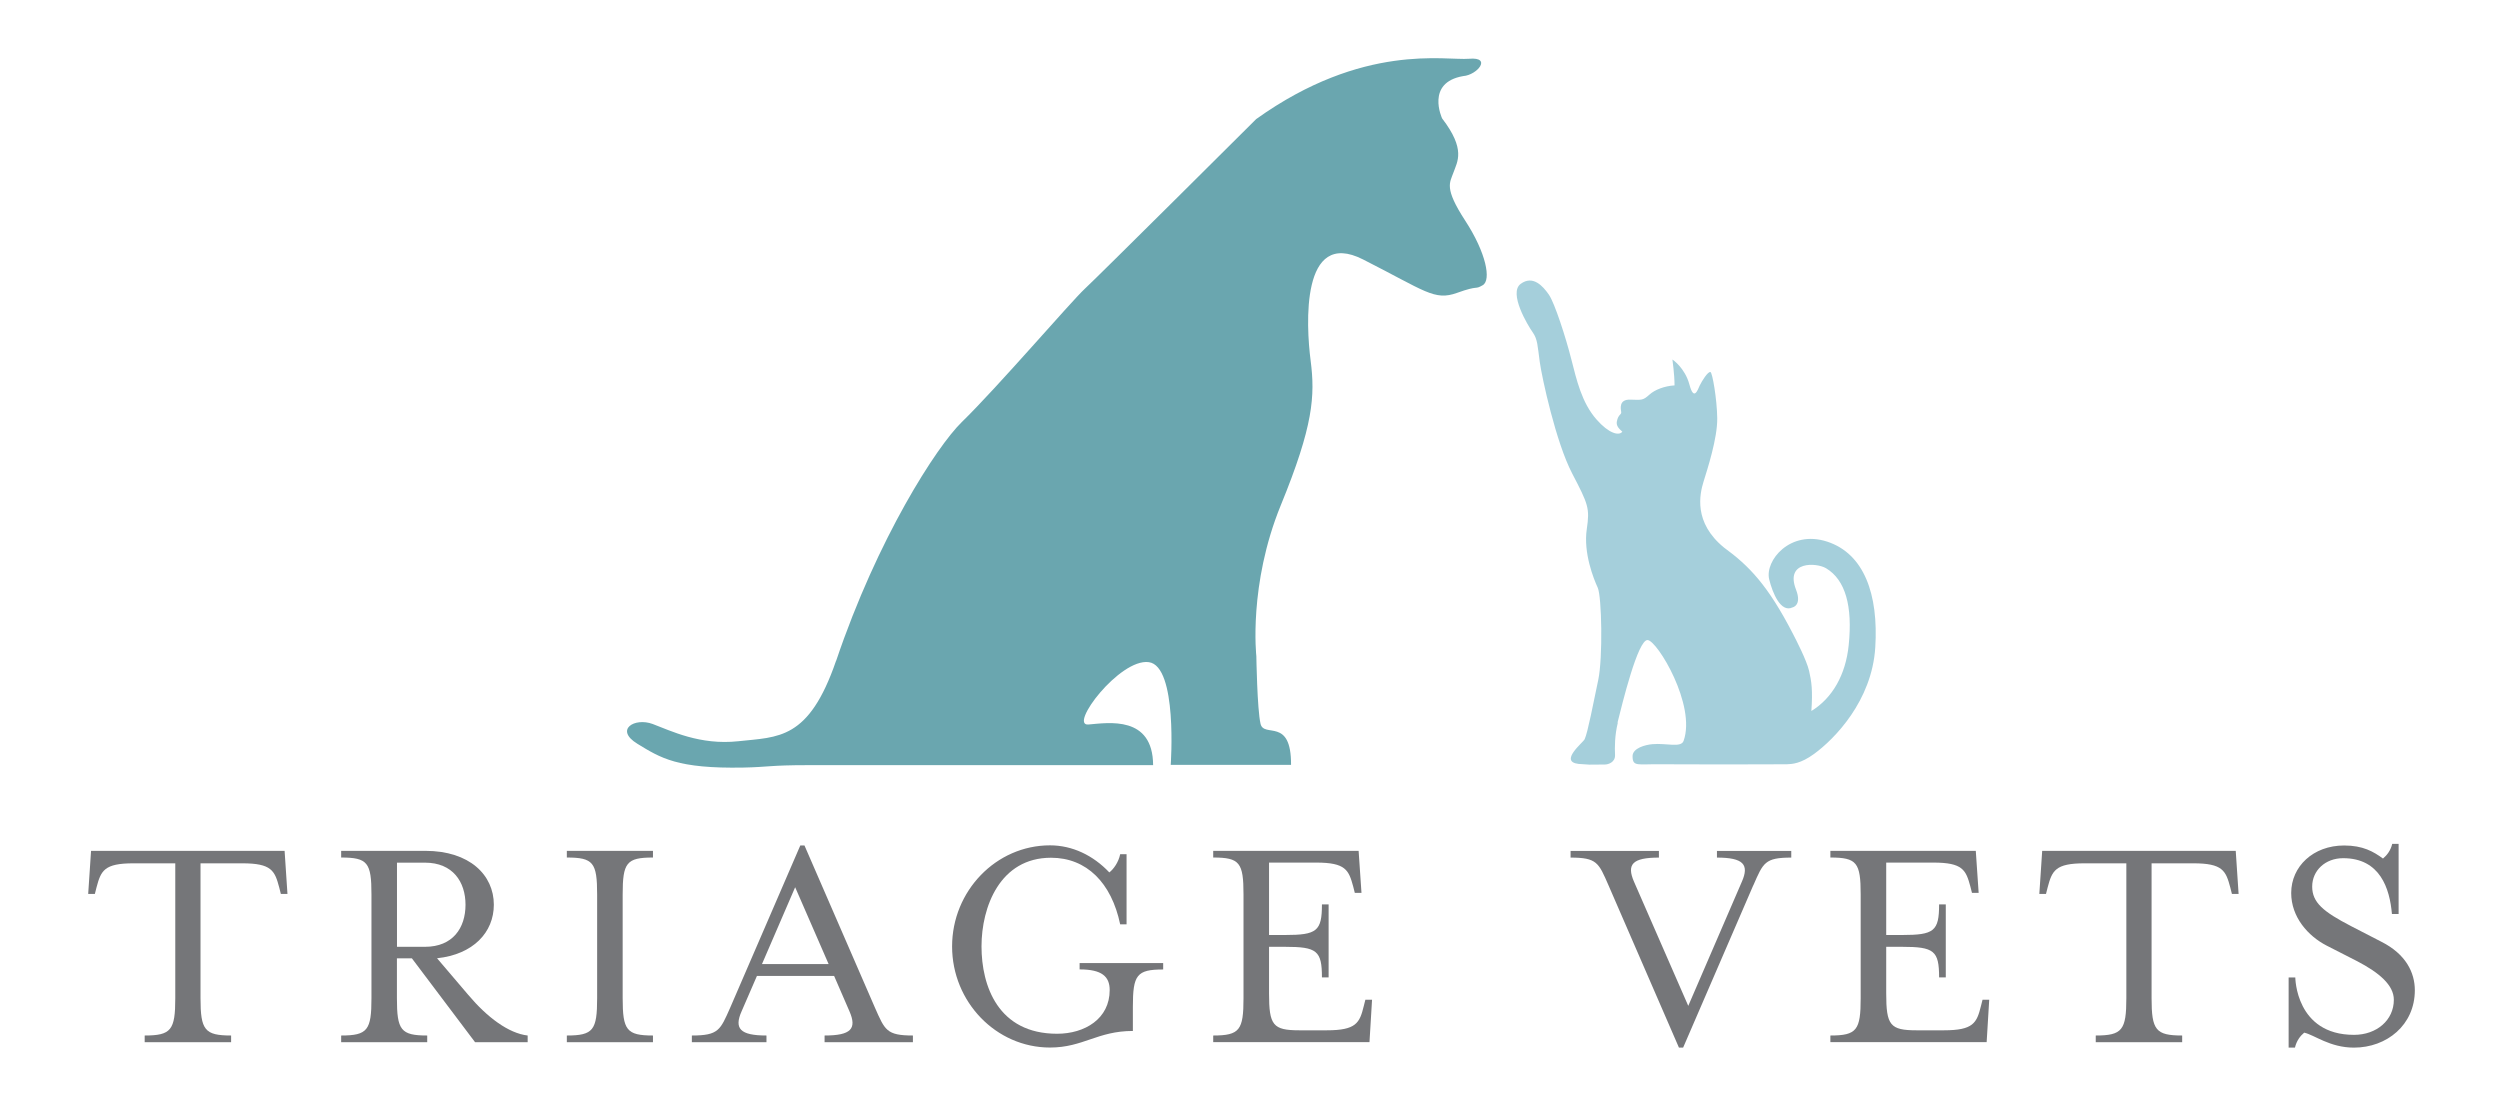 <svg xmlns="http://www.w3.org/2000/svg" viewBox="0 0 340.75 149"><defs><style>.e{fill:#6aa6af;}.f{fill:#757679;}.g{fill:#a5cfdb;fill-rule:evenodd;}</style></defs><g id="a"></g><g id="b"><g id="c"></g><g id="d"><g><path class="g" d="M220.51,98.5c-.43,1.73-.43,3.39-.38,4.41,.04,1.02-.98,1.28-1.3,1.29-.32,.01,.06,0-2.2,.02-.19,0-1.33-.08-1.48-.1-2.69-.32,.62-2.9,.84-3.37,.42-.88,1.21-5.05,1.85-8.07,.64-3.01,.48-11.39-.07-12.58-.55-1.19-1.98-4.74-1.49-7.99,.42-2.86,.21-3.35-2-7.59s-4.11-13.03-4.41-15.18c-.3-2.16-.28-3.08-.96-4.04-.68-.96-3.33-5.37-1.64-6.61,1.69-1.24,3.05,.34,3.84,1.47,.79,1.13,2.32,5.88,3.05,8.77,.74,2.88,1.42,5.94,3.45,8.25,1.67,1.91,3.07,2.26,3.51,1.66-.42-.39-.87-.77-.74-1.42,.2-.98,.64-.88,.59-1.25-.05-.37-.39-1.75,1.23-1.7,1.62,.05,1.72,.12,2.65-.71,.69-.62,2-1.15,3.39-1.23,0-1.48-.29-3.53-.29-3.53,0,0,1.7,1.11,2.32,3.42,.62,2.32,1.13,.7,1.41,.11,.28-.58,1.11-1.93,1.46-1.82,.26,.09,.88,3.64,.92,6.28,.04,2.75-1.35,6.98-1.87,8.67-.52,1.69-1.4,5.55,2.79,8.97,3.4,2.48,5.97,5.1,9.41,11.78,.42,.81,1.85,3.58,2.19,5.03,.33,1.43,.51,2.65,.31,5.47,2.85-1.74,4.68-4.92,5.09-8.99,.54-5.28-.43-8.88-3.09-10.47-1.29-.77-5.63-1.03-4.09,2.92,.84,2.17-.48,2.42-.48,2.42-1.61,.77-2.73-1.99-3.18-3.83-.61-2.53,2.84-6.8,7.92-5.13,5.01,1.65,7,7.16,6.54,14.43-.46,7.27-5.55,12.47-8.34,14.5-1.84,1.34-2.98,1.38-3.71,1.41-2.97,.03-14.32,.03-17.18,0-3.12-.05-3.85,.39-3.85-1.1,0-1.11,1.76-1.56,2.72-1.64,1.92-.17,3.89,.54,4.24-.46,1.72-4.85-3.56-13.61-4.9-13.73-1.33-.13-3.49,8.77-4.11,11.25Z"></path><path class="e" d="M113.97,90.06c5.64-16.71,13.7-29.19,17.1-32.51,4.93-4.8,14.94-16.48,16.78-18.18,1.85-1.71,23.37-23.14,23.37-23.14,14.6-10.44,25.82-7.95,29.01-8.22,3.19-.28,1.11,2.22-.79,2.36-5.17,.88-2.88,5.77-2.88,5.77,3.26,4.25,2.07,5.88,1.54,7.39-.49,1.39-1.29,2.09,1.6,6.53,2.89,4.43,3.57,8.13,2.4,8.81-1.17,.68-.43-.06-3.51,1.05-3.08,1.11-4.31-.25-12.81-4.56-8.5-4.31-7.76,8.99-7.14,13.8,.62,4.8,.37,8.87-4.07,19.71-4.43,10.84-3.33,20.57-3.33,20.57,0,0,.11,7.22,.57,9.21,.46,1.99,4.2-.96,4.16,5.6h-16.4s.97-13.5-3-14c-3.97-.51-10.95,8.73-8.22,8.5,2.73-.23,8.78-1.25,8.82,5.54h-47.08c-5.16,0-5.31,.26-8.77,.33-9.01,.17-11.28-1.31-14.44-3.24-3.16-1.93-.38-3.62,2.08-2.7,2.46,.92,6.45,2.92,11.67,2.35,5.46-.6,9.6-.13,13.32-10.95Z"></path></g><g><path class="f" d="M39.19,121.84h-.91l-.22-.87c-.61-2.3-1.04-3.3-5.04-3.3h-5.69v18.38c0,4.35,.57,5.09,4.17,5.09v.91h-11.78v-.91c3.61,0,4.17-.74,4.17-5.09v-18.38h-5.7c-4,0-4.43,1-5.04,3.3l-.22,.87h-.91l.39-5.87h26.38l.39,5.87Z"></path><path class="f" d="M63.84,135.62c2.56,3.04,5.48,5.22,8.08,5.52v.91h-7.17l-8.61-11.43h-2.04v5.43c0,4.35,.52,5.09,4.13,5.09v.91h-11.73v-.91c3.61,0,4.13-.74,4.13-5.09v-14.13c0-4.35-.52-5.04-4.13-5.04v-.91h11.47c6.04,0,9.34,3.3,9.34,7.34,0,3.78-2.82,6.78-7.74,7.3l4.26,5Zm-.39-12.3c0-3.13-1.74-5.74-5.52-5.74h-3.82v11.47h3.82c3.78,0,5.52-2.56,5.52-5.74Z"></path><path class="f" d="M77.26,142.05v-.91c3.61,0,4.13-.74,4.13-5.09v-14.13c0-4.35-.52-5.04-4.13-5.04v-.91h11.74v.91c-3.61,0-4.13,.7-4.13,5.04v14.13c0,4.35,.52,5.09,4.13,5.09v.91h-11.74Z"></path><path class="f" d="M101.08,137.84c-1.04,2.35-.22,3.3,3.39,3.3v.91h-10.17v-.91c3.65,0,3.87-.74,5.22-3.78l9.56-22.12h.57l9.61,22.12c1.35,3.04,1.56,3.78,5.17,3.78v.91h-12.04v-.91c3.61,0,4.43-.92,3.39-3.3l-2.09-4.82h-10.52l-2.09,4.82Zm7.3-16.91l-4.52,10.47h9.08l-4.56-10.47Z"></path><path class="f" d="M147.15,132.14v-.87h11.39v.87c-3.61,0-4.13,.74-4.13,5.08v3.3c-4.83,0-6.78,2.26-11.3,2.26-7.34,0-13.34-6.22-13.34-13.78s6-13.78,13.34-13.78c3.04,0,5.87,1.35,8.09,3.69,.57-.43,1.26-1.39,1.48-2.48h.87v9.56h-.87c-1.18-5.65-4.56-9.08-9.43-9.08-6.95,0-9.47,6.69-9.47,12.08s2.26,11.91,10.3,11.91c3.78,0,7.17-2.04,7.17-5.95,0-1.87-1.09-2.82-4.08-2.82Z"></path><path class="f" d="M165.36,141.14c3.61,0,4.13-.74,4.13-5.09v-14.13c0-4.35-.52-5.04-4.13-5.04v-.91h19.82l.39,5.73h-.91l-.22-.87c-.61-2.26-1.04-3.26-5.04-3.26h-6.43v9.87h2.17c4.35,0,5.04-.52,5.04-4.17h.91v9.95h-.91c0-3.65-.69-4.17-5.04-4.17h-2.17v6.34c0,4.35,.52,5.04,4.13,5.04h3.74c4,0,4.48-1,5.04-3.3l.22-.87h.91l-.35,5.78h-21.3v-.91Z"></path><path class="f" d="M238.97,120.67l-9.56,22.12h-.57l-9.6-22.12c-1.35-3.09-1.57-3.78-5.17-3.78v-.91h12.04v.91c-3.61,0-4.43,.91-3.39,3.3l7.39,16.91,7.3-16.91c1.04-2.35,.22-3.3-3.39-3.3v-.91h10.13v.91c-3.61,0-3.82,.7-5.17,3.78Z"></path><path class="f" d="M249.48,141.14c3.61,0,4.13-.74,4.13-5.09v-14.13c0-4.35-.52-5.04-4.13-5.04v-.91h19.82l.39,5.73h-.91l-.22-.87c-.61-2.26-1.04-3.26-5.04-3.26h-6.43v9.87h2.17c4.35,0,5.04-.52,5.04-4.17h.91v9.95h-.91c0-3.65-.7-4.17-5.04-4.17h-2.17v6.34c0,4.35,.52,5.04,4.13,5.04h3.74c4,0,4.47-1,5.04-3.3l.22-.87h.91l-.35,5.78h-21.3v-.91Z"></path><path class="f" d="M305.12,121.84h-.91l-.22-.87c-.61-2.3-1.04-3.3-5.04-3.3h-5.69v18.38c0,4.35,.56,5.09,4.17,5.09v.91h-11.78v-.91c3.61,0,4.17-.74,4.17-5.09v-18.38h-5.69c-4,0-4.43,1-5.04,3.3l-.22,.87h-.91l.39-5.87h26.38l.39,5.87Z"></path><path class="f" d="M312.81,142.79h-.87v-9.56h.91s.04,7.82,8,7.82c3.09,0,5.43-2,5.43-4.78,0-2-2-3.7-5-5.26l-4.17-2.13c-2.52-1.3-4.82-3.87-4.82-7.17,0-3.61,3-6.47,7.21-6.47,2.57,0,4,.83,5.3,1.78,.52-.43,1.04-1.08,1.26-2h.87v9.56h-.91c-.3-3.48-1.61-7.61-6.65-7.61-2.44,0-4.22,1.69-4.22,3.87s1.52,3.43,5.3,5.39l4.13,2.13c3.35,1.69,4.56,4.21,4.56,6.61,0,4.74-3.83,7.82-8.3,7.82-3.3,0-5.39-1.74-6.78-2.04-.52,.43-1.04,1.09-1.26,2.04Z"></path></g></g></g></svg>